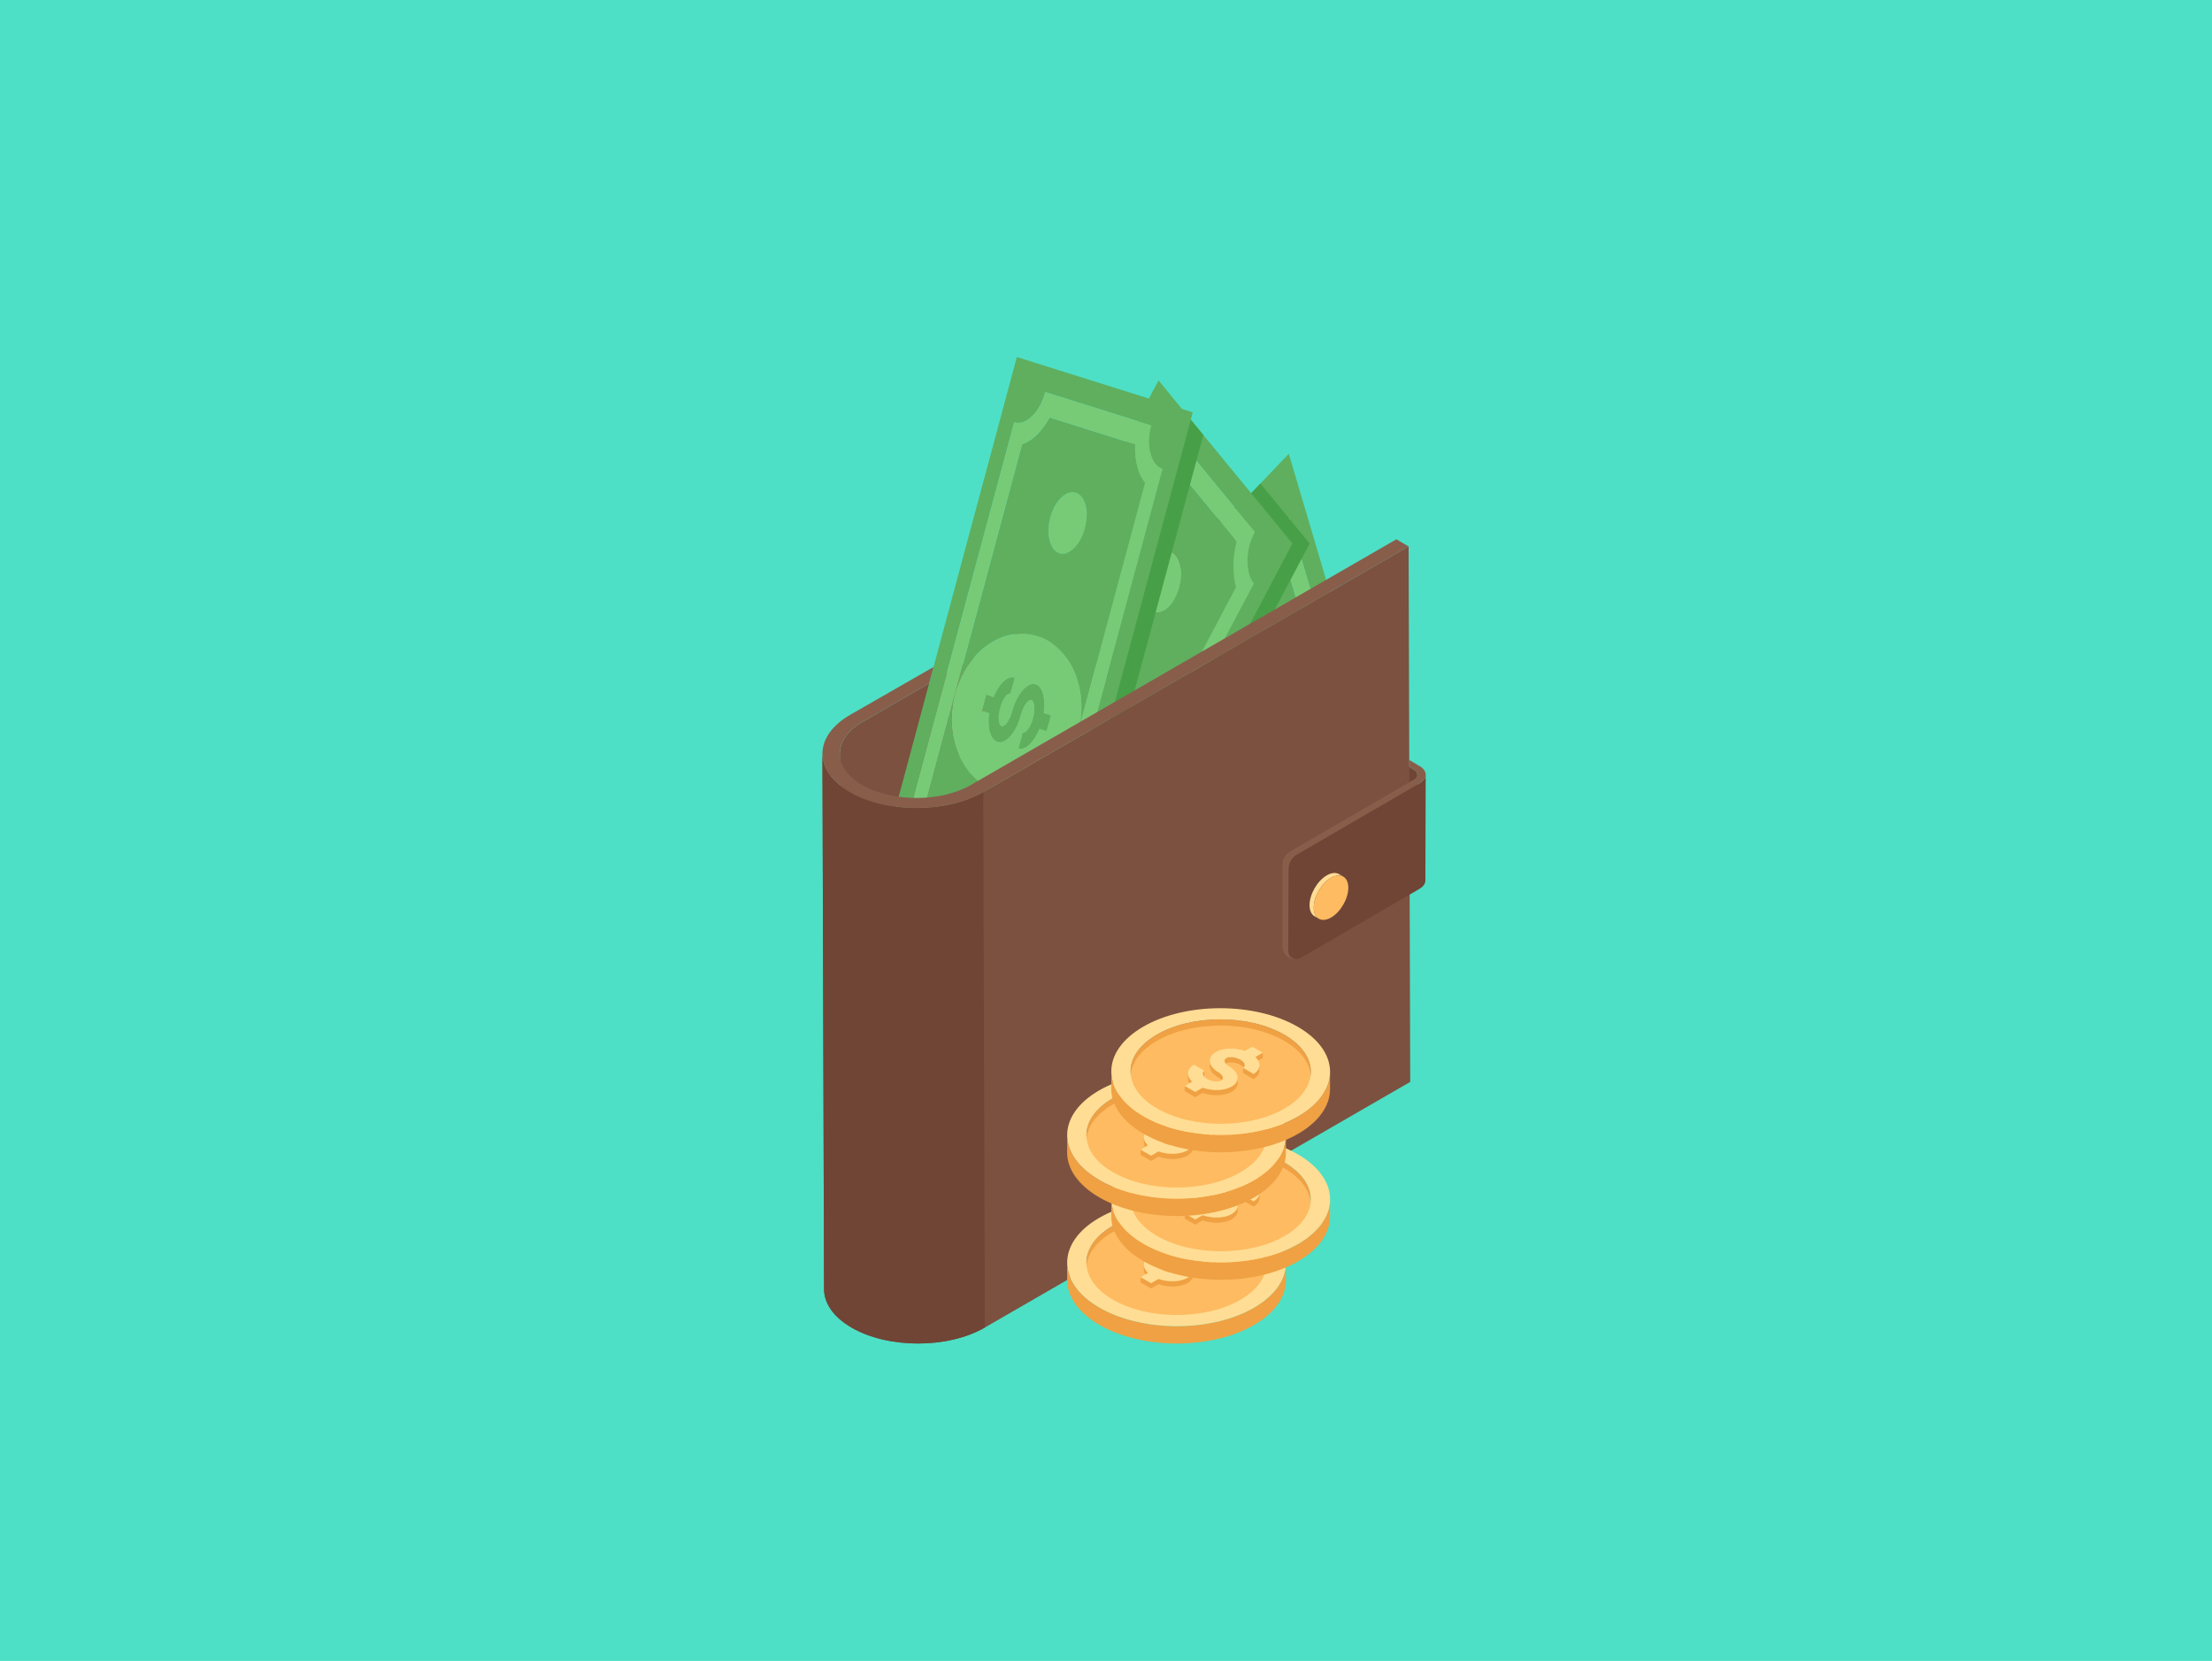 <svg width="979" height="735" viewBox="0 0 979 735" fill="none" xmlns="http://www.w3.org/2000/svg">
<rect width="979" height="735" fill="#4DE0C6"/>
<g filter="url(#filter0_d_524_719)">
<path d="M619.307 334.787L619.165 381.631C619.165 380.778 618.632 379.962 617.531 379.321L611.067 375.594L611.174 328.786L617.673 332.516C618.738 333.119 619.307 333.97 619.307 334.787Z" fill="#704536"/>
<path d="M363.703 325.499L364.396 562.458C364.396 557.374 367.747 552.271 374.429 548.401L562.709 439.709L561.996 202.75L373.735 311.461C367.034 315.332 363.684 320.415 363.703 325.499Z" fill="#7C5140"/>
<path d="M410.325 375.94C411.44 371.616 411.587 367.032 410.468 363.256L549.117 217.995C551.282 225.31 557.327 226.723 562.622 221.177L582.242 287.429C576.948 292.975 574.411 303.407 576.578 310.724L554.723 333.622L569.701 329.232L594.963 302.765L562.399 192.805L392.09 371.239L394.827 380.481L410.325 375.94Z" fill="#5FAF5F"/>
<path d="M539.611 274.479C543.939 269.945 548.915 271.103 550.693 277.108C552.472 283.114 550.376 291.679 546.047 296.214C541.702 300.767 536.727 299.609 534.948 293.603C533.17 287.599 535.266 279.033 539.611 274.479Z" fill="#77CB77"/>
<path d="M513.513 316.06C516.223 325.212 517.032 335.378 516.201 344.912L540.901 337.673L569.581 307.623C569.601 300.671 571.397 293.231 574.601 287.034L558.778 233.603C554.297 235.487 549.988 234.442 546.828 230.792L482.143 298.561C493.161 287.016 507.232 294.851 513.513 316.06ZM539.611 274.48C543.939 269.945 548.914 271.103 550.693 277.109C552.472 283.114 550.376 291.68 546.047 296.213C541.702 300.767 536.727 299.61 534.948 293.604C533.17 287.598 535.265 279.032 539.611 274.48Z" fill="#5FAF5F"/>
<path d="M487.575 353.301C487.425 352.97 487.269 352.648 487.155 352.264L491.26 347.964C491.853 349.966 494.334 349.645 496.576 347.296C498.817 344.948 500.268 341.149 499.675 339.148C499.089 337.169 496.608 337.489 494.366 339.838C489.779 344.644 484.805 344.328 483.274 339.157C481.975 334.772 483.561 328.301 486.838 323.495L485.517 319.038L489.622 314.737L490.941 319.195C494.839 316.484 498.599 317.354 499.898 321.741L495.794 326.041C495.2 324.037 492.72 324.357 490.478 326.707C488.236 329.055 486.785 332.854 487.377 334.857C487.964 336.835 490.445 336.515 492.687 334.167C497.274 329.36 502.248 329.677 503.779 334.847C504.982 338.904 503.698 344.754 500.902 349.395L516.201 344.912C517.032 335.378 516.223 325.212 513.513 316.06C507.232 294.851 493.161 287.016 482.143 298.561C471.206 310.019 467.33 336.323 473.411 357.451L487.575 353.301Z" fill="#77CB77"/>
<path d="M416.685 374.076C417.148 371.481 417.466 368.874 417.457 366.332L482.142 298.562L546.828 230.792C549.988 234.442 554.297 235.487 558.778 233.603L574.601 287.034C571.397 293.231 569.601 300.672 569.581 307.623L540.901 337.673L554.722 333.622L576.578 310.725C574.411 303.407 576.948 292.976 582.242 287.429L562.622 221.177C557.327 226.724 551.282 225.31 549.117 217.996L410.468 363.257C411.587 367.033 411.44 371.616 410.324 375.94L416.685 374.076Z" fill="#77CB77"/>
<path d="M473.411 357.452C467.33 336.323 471.206 310.019 482.143 298.562L417.457 366.332C417.466 368.874 417.148 371.481 416.685 374.076L473.411 357.452Z" fill="#5FAF5F"/>
<path d="M554.626 250.226L502.325 348.978L511.404 346.317L571.664 232.53L549.837 205.953L543.138 212.972L554.984 227.399C550.835 235.212 550.683 245.457 554.626 250.226Z" fill="#47A047"/>
<path d="M395.952 380.153L496.989 189.364C500.026 193.06 504.587 192.457 508.419 188.443C509.579 187.229 510.672 185.701 511.635 183.887L547.331 227.362C543.182 235.174 543.031 245.42 546.974 250.189L493.244 351.639L502.324 348.978L564.013 232.493L504.752 160.34L386.925 382.798L395.952 380.153Z" fill="#5FAF5F"/>
<path d="M503.085 238.544C506.229 235.251 509.986 234.771 512.46 237.792C515.698 241.706 515.569 250.118 512.165 256.555C511.38 258.034 510.488 259.28 509.541 260.273C506.394 263.57 502.634 264.07 500.145 261.062C496.917 257.105 497.048 248.694 500.458 242.279C501.243 240.789 502.137 239.539 503.085 238.544Z" fill="#77CB77"/>
<path d="M463.832 360.259C459.69 358.957 455.64 356.156 452.07 351.804C440.656 337.907 438.377 313.348 446.999 297.068C448.461 294.305 450.143 291.954 451.987 290.022C461.012 280.567 473.881 281.19 483.358 292.73C494.48 306.286 496.932 329.931 489.089 346.192L539.055 251.832C537.43 246.04 537.549 238.734 539.378 231.635L510.588 196.6C506.419 200.839 501.741 202.59 497.643 201.416L404.293 377.707L463.832 360.259ZM500.458 242.278C501.243 240.789 502.136 239.539 503.086 238.543C506.228 235.249 509.987 234.772 512.46 237.791C515.698 241.705 515.568 250.116 512.165 256.555C511.38 258.034 510.488 259.28 509.542 260.273C506.394 263.57 502.634 264.07 500.145 261.062C496.917 257.103 497.048 248.694 500.458 242.278Z" fill="#5FAF5F"/>
<path d="M404.293 377.708L497.643 201.416C501.741 202.59 506.419 200.839 510.587 196.6L539.378 231.635C537.549 238.734 537.43 246.04 539.055 251.832L489.089 346.192C488.878 346.631 488.661 347.064 488.436 347.49C488.204 347.928 487.967 348.356 487.724 348.772L484.913 354.081L493.244 351.639L546.974 250.188C543.032 245.42 543.182 235.173 547.331 227.362L511.634 183.884C510.672 185.7 509.579 187.228 508.419 188.442C504.587 192.457 500.026 193.06 496.989 189.364L395.952 380.152L404.293 377.708Z" fill="#77CB77"/>
<path d="M463.833 360.259L483.478 354.501C485.017 352.883 486.444 350.974 487.724 348.772C487.967 348.356 488.204 347.928 488.436 347.49C488.661 347.064 488.878 346.631 489.089 346.192C496.932 329.931 494.48 306.286 483.358 292.73C473.881 281.19 461.012 280.567 451.987 290.022C450.143 291.954 448.461 294.303 446.999 297.068C438.377 313.348 440.656 337.907 452.069 351.804C455.64 356.156 459.69 358.957 463.833 360.259ZM455.271 312.103L458.475 306.061L460.876 308.978C461.371 308.301 461.88 307.687 462.397 307.145C465.406 303.995 468.661 303.235 470.682 305.7L467.478 311.742C466.771 310.87 465.448 311.355 464.121 312.748C463.441 313.46 462.761 314.408 462.161 315.534C460.413 318.863 459.803 322.906 460.888 324.204C461.594 325.075 462.918 324.591 464.241 323.204C464.917 322.495 465.594 321.551 466.188 320.432C467.19 318.537 468.315 316.956 469.48 315.738C472.485 312.59 475.742 311.848 477.769 314.293C480.114 317.177 480.008 323.532 477.757 329.514L480.165 332.455L476.944 338.516L474.543 335.598C474.051 336.272 473.544 336.879 473.031 337.419C470.018 340.574 466.754 341.324 464.736 338.877L467.958 332.818C468.662 333.675 469.994 333.187 471.324 331.795C471.996 331.09 472.668 330.154 473.257 329.043C475.03 325.719 475.615 321.67 474.548 320.355C473.843 319.495 472.511 319.983 471.176 321.38C470.501 322.088 469.826 323.029 469.23 324.145C468.236 326.029 467.116 327.599 465.958 328.813C462.95 331.965 459.679 332.71 457.666 330.264C455.304 327.4 455.428 321.027 457.678 315.046L455.271 312.103Z" fill="#77CB77"/>
<path d="M461.292 212.556C463.42 210.327 465.892 209.289 468.131 210.007C472.368 211.345 474.2 218.449 472.209 225.843C471.271 229.354 469.641 232.308 467.733 234.307C465.61 236.531 463.144 237.572 460.903 236.876C456.66 235.516 454.826 228.411 456.817 221.017C457.755 217.51 459.385 214.554 461.292 212.556Z" fill="#77CB77"/>
<path d="M428.614 299.591L431.753 300.579C432.839 297.894 434.221 295.659 435.699 294.111C437.47 292.256 439.376 291.386 441.072 291.909L439.19 298.908C438.651 298.738 438.012 299.06 437.37 299.733C436.316 300.838 435.253 302.887 434.611 305.267C433.576 309.098 433.914 312.835 435.317 313.3C435.854 313.462 436.493 313.137 437.137 312.462C438.19 311.359 439.254 309.319 439.896 306.942C441.035 302.716 442.92 299.19 444.993 297.018C446.762 295.165 448.667 294.298 450.362 294.822C453.453 295.799 454.843 301.181 453.926 307.544L457.09 308.538L455.209 315.538L452.044 314.543C450.959 317.229 449.577 319.463 448.101 321.009C446.332 322.862 444.429 323.726 442.744 323.194L444.608 316.213C445.145 316.375 445.784 316.05 446.428 315.375C447.481 314.272 448.545 312.232 449.187 309.855C450.222 306.023 449.877 302.264 448.48 301.821C447.951 301.653 447.312 301.976 446.668 302.652C445.614 303.756 444.543 305.801 443.901 308.18C442.762 312.405 440.878 315.932 438.804 318.104C437.036 319.956 435.131 320.825 433.437 320.299C430.338 319.299 428.955 313.941 429.889 307.559L426.725 306.565L428.614 299.591Z" fill="#5FAF5F"/>
<path d="M456.661 362.36L468.709 317.529C466.785 323.846 463.576 329.271 459.584 333.451C452.225 341.163 442.212 344.638 432.731 341.646C417.734 336.938 409.632 317.823 414.699 298.993C416.559 292.067 419.943 286.142 424.229 281.651C431.582 273.947 441.585 270.476 451.06 273.451C465.7 278.068 473.767 296.386 469.456 314.747L498.761 205.705C495.734 201.82 494.135 195.657 494.364 188.644L456.541 176.747C455.076 179.457 453.381 181.818 451.554 183.732C449.301 186.093 446.845 187.776 444.368 188.594L392.614 381.13L456.661 362.36ZM456.817 221.017C457.755 217.509 459.384 214.554 461.293 212.556C463.42 210.327 465.892 209.29 468.13 210.007C472.368 211.346 474.2 218.449 472.209 225.843C471.271 229.354 469.641 232.308 467.733 234.307C465.61 236.531 463.144 237.573 460.903 236.876C456.659 235.516 454.826 228.411 456.817 221.017Z" fill="#5FAF5F"/>
<path d="M512.1 200.148L469.507 358.596L478.476 355.967L524.583 184.483L518.227 176.746L505.33 180.526L508.57 181.543C506.141 190.583 506.92 198.52 512.1 200.148Z" fill="#47A047"/>
<path d="M385.988 383.073L440.864 178.901C443.608 179.762 446.614 178.501 449.197 175.795C451.516 173.367 453.494 169.772 454.635 165.506L501.547 180.244C499.117 189.284 501.336 197.92 506.518 199.549L463.27 360.424L470.472 358.313L519.902 174.472L442.045 150L378.823 385.173L385.988 383.073Z" fill="#5FAF5F"/>
<path d="M451.06 273.451C465.701 278.07 473.767 296.385 469.456 314.747C469.35 315.202 469.238 315.656 469.116 316.111C468.988 316.589 468.852 317.062 468.71 317.529C466.785 323.845 463.576 329.271 459.585 333.453C452.225 341.163 442.212 344.639 432.731 341.648C417.734 336.939 409.632 317.823 414.699 298.995C416.558 292.067 419.943 286.142 424.229 281.652C431.582 273.948 441.585 270.477 451.06 273.451ZM455.209 315.538L457.09 308.538L453.926 307.544C454.843 301.182 453.453 295.8 450.362 294.823C448.667 294.298 446.762 295.166 444.993 297.018C442.92 299.191 441.035 302.716 439.896 306.942C439.254 309.32 438.19 311.36 437.137 312.464C436.493 313.137 435.854 313.462 435.317 313.3C433.914 312.836 433.576 309.1 434.611 305.267C435.253 302.887 436.316 300.838 437.37 299.734C438.012 299.061 438.651 298.738 439.19 298.908L441.072 291.91C439.376 291.387 437.47 292.256 435.699 294.112C434.221 295.66 432.839 297.894 431.753 300.58L428.614 299.591L426.725 306.566L429.889 307.56C428.955 313.941 430.338 319.299 433.437 320.299C435.131 320.825 437.036 319.957 438.804 318.104C440.878 315.932 442.762 312.405 443.901 308.18C444.543 305.802 445.614 303.756 446.668 302.652C447.312 301.977 447.951 301.654 448.48 301.821C449.877 302.264 450.222 306.024 449.187 309.855C448.545 312.233 447.481 314.273 446.428 315.376C445.784 316.05 445.145 316.375 444.608 316.213L442.744 323.194C444.428 323.726 446.332 322.862 448.101 321.01C449.577 319.464 450.959 317.229 452.044 314.544L455.209 315.538Z" fill="#77CB77"/>
<path d="M392.614 381.131L444.368 188.594C446.846 187.776 449.301 186.093 451.554 183.732C453.381 181.818 455.076 179.457 456.541 176.747L494.364 188.644C494.135 195.657 495.734 201.82 498.761 205.706L469.456 314.747C469.35 315.201 469.238 315.655 469.116 316.11C468.988 316.588 468.852 317.062 468.709 317.529L456.661 362.36L463.27 360.423L506.518 199.549C501.336 197.92 499.117 189.284 501.547 180.244L454.635 165.506C453.494 169.772 451.516 173.366 449.197 175.795C446.614 178.5 443.608 179.762 440.864 178.9L385.988 383.072L392.614 381.131Z" fill="#77CB77"/>
<path d="M356 325.518L356.713 562.477C356.732 568.64 360.756 574.782 368.825 579.462C385.059 588.898 411.556 588.898 427.885 579.462L616.145 470.769L615.433 233.811L427.173 342.521C410.843 351.938 384.346 351.938 368.113 342.502C360.044 337.823 356.02 331.68 356 325.518Z" fill="#7C5140"/>
<path d="M427.173 342.523C410.843 351.937 384.346 351.937 368.112 342.501C360.044 337.824 356.02 331.678 356 325.52L356.713 562.476C356.732 568.639 360.757 574.785 368.825 579.461C385.059 588.897 411.556 588.897 427.885 579.461L427.173 342.523Z" fill="#704536"/>
<path d="M368.302 308.307C351.975 317.733 351.889 333.08 368.11 342.507C384.344 351.941 410.838 351.941 427.166 342.514L615.442 233.813L610.006 230.655L421.73 339.356C408.416 347.043 386.81 347.05 373.569 339.356C360.34 331.668 360.411 319.146 373.726 311.458L403.215 294.438L405.173 287.154L368.302 308.307Z" fill="#885E4B"/>
<path d="M620.301 338.589L565.95 370.153C563.672 371.476 562.267 373.909 562.259 376.544L562.148 412.938C562.14 415.681 565.112 417.397 567.484 416.019L620.159 385.395C621.97 384.364 622.858 382.98 622.858 381.631L623 334.787C623 336.173 622.112 337.522 620.301 338.589Z" fill="#704536"/>
<path d="M562.148 412.938L562.258 376.544C562.267 373.909 563.672 371.476 565.95 370.154L620.301 338.588C622.111 337.522 623 336.173 623 334.787C622.991 333.412 622.076 332.035 620.265 330.988L615.72 328.324V331.415L617.673 332.516C619.839 333.757 619.839 335.817 617.673 337.06L562.845 368.938C560.862 370.089 559.64 372.208 559.634 374.501L559.537 410.575C559.537 414.268 562.804 417.072 566.462 416.505L566.536 416.399C564.39 416.928 562.142 415.324 562.148 412.938Z" fill="#885E4B"/>
<path d="M584.661 378.843C583.269 378.033 581.344 378.143 579.226 379.366C575.002 381.806 571.576 387.738 571.589 392.574C571.597 394.986 572.451 396.684 573.827 397.485L575.677 398.561C574.301 397.76 573.446 396.061 573.44 393.65C573.426 388.814 576.852 382.88 581.078 380.442C583.195 379.218 585.12 379.109 586.512 379.918L584.661 378.843Z" fill="#FFDD94"/>
<path d="M581.077 380.441C585.286 378.011 588.733 379.975 588.747 384.812C588.761 389.667 585.335 395.6 581.127 398.03C576.902 400.469 573.454 398.505 573.44 393.649C573.426 388.813 576.852 382.88 581.077 380.441Z" fill="#FEBB61"/>
<path d="M552.627 550.946C552.604 553.229 552.604 556.311 552.604 558.616C552.604 552.665 548.675 546.689 540.817 542.148C525.194 533.136 499.95 533.136 484.422 542.172C476.705 546.642 472.847 552.524 472.823 558.381L472.847 550.712C472.847 544.853 476.728 538.971 484.445 534.501C499.973 525.468 525.218 525.468 540.841 534.478C548.698 539.019 552.627 544.995 552.627 550.946Z" fill="#EFA143"/>
<path d="M561.138 550.974L561.116 558.645C561.096 565.772 556.412 572.889 547.052 578.328C528.204 589.282 497.555 589.274 478.583 578.319C469.042 572.811 464.273 565.578 464.294 558.355L464.315 550.684C464.295 557.906 469.064 565.139 478.605 570.648C497.577 581.601 528.226 581.611 547.074 570.657C556.434 565.218 561.118 558.101 561.138 550.974Z" fill="#EFA143"/>
<path d="M541.011 569.893C525.506 578.928 500.238 578.928 484.593 569.893C468.971 560.882 468.923 546.249 484.428 537.237C499.98 528.202 525.224 528.202 540.846 537.213C556.469 546.249 556.562 560.882 541.011 569.893Z" fill="#FEBB61"/>
<path d="M546.836 530.996C565.808 541.95 565.922 559.702 547.074 570.657C528.226 581.61 497.577 581.601 478.605 570.648C459.648 559.703 459.533 541.95 478.381 530.997C497.23 520.043 527.879 520.052 546.836 530.996ZM484.603 567.162C500.241 576.19 525.5 576.181 541.021 567.162C556.556 558.133 556.473 543.511 540.836 534.483C525.214 525.463 499.971 525.463 484.435 534.492C468.914 543.511 468.982 558.143 484.603 567.162Z" fill="#FFDD94"/>
<path d="M520.22 553.606V555.937C520.206 557.382 519.347 558.741 517.588 559.77C514.342 561.658 509.05 561.787 504.701 560.27L501.44 562.159L496.82 559.485V557.153L501.455 559.828L504.701 557.94C509.05 559.456 514.342 559.327 517.588 557.438C519.362 556.409 520.22 555.05 520.22 553.606Z" fill="#EFA143"/>
<path d="M507.919 548.342V546.011C507.919 547.785 509.221 549.673 511.782 551.146C513.039 551.875 513.726 552.805 513.726 553.578V555.909C513.726 555.137 513.039 554.206 511.767 553.477C509.221 552.004 507.905 550.116 507.919 548.342Z" fill="#EFA143"/>
<path d="M504.759 553.978V551.646C504.759 551.174 505.002 550.76 505.516 550.459L505.502 552.79C505.002 553.091 504.759 553.505 504.759 553.978Z" fill="#EFA143"/>
<path d="M500.067 557.597C498.866 556.438 498.251 555.165 498.251 553.949L498.265 551.661C498.265 552.862 498.88 554.121 500.081 555.265L500.067 557.597Z" fill="#EFA143"/>
<path d="M531.333 542.464V544.795L528.058 546.683L528.072 544.351L531.333 542.464Z" fill="#EFA143"/>
<path d="M529.889 547.998L529.874 550.331C529.874 551.761 529.016 553.134 527.257 554.149L522.622 551.474L522.637 549.144L523.138 549.429C522.837 548.886 522.265 548.329 521.45 547.857C519.419 546.683 516.544 546.383 515.171 547.17C514.656 547.47 514.413 547.899 514.413 548.357L514.427 546.025C514.427 545.568 514.67 545.138 515.186 544.838C516.558 544.051 519.419 544.352 521.45 545.526C522.709 546.254 523.396 547.184 523.396 547.957V549.587L527.272 551.818C529.016 550.803 529.874 549.429 529.889 547.998Z" fill="#EFA143"/>
<path d="M531.337 542.46L528.07 544.358C530.697 546.873 530.505 549.936 527.266 551.818L522.636 549.145C524.006 548.349 523.468 546.694 521.45 545.529C519.423 544.358 516.555 544.047 515.184 544.843C513.805 545.645 514.352 547.306 516.379 548.476C520.973 551.128 521.532 555.151 517.594 557.439C514.347 559.327 509.05 559.452 504.709 557.934L501.451 559.827L496.822 557.154L500.079 555.262C497.443 552.751 497.635 549.678 500.883 547.79L505.513 550.463C504.152 551.254 504.69 552.921 506.717 554.091C508.735 555.256 511.604 555.557 512.965 554.766C514.344 553.965 513.797 552.314 511.779 551.149C507.159 548.481 506.617 544.458 510.555 542.17C513.794 540.288 519.09 540.172 523.44 541.685L526.707 539.787L531.337 542.46Z" fill="#FFDD94"/>
<path d="M572.165 522.738C572.141 525.02 572.141 528.102 572.141 530.408C572.141 524.456 568.213 518.48 560.355 513.94C544.732 504.928 519.487 504.928 503.959 513.963C496.243 518.433 492.384 524.316 492.361 530.172L492.384 522.504C492.384 516.644 496.266 510.763 503.983 506.293C519.511 497.259 544.756 497.259 560.378 506.269C568.236 510.81 572.165 516.786 572.165 522.738Z" fill="#EFA143"/>
<path d="M580.676 522.765L580.654 530.436C580.634 537.564 575.95 544.68 566.59 550.12C547.742 561.073 517.093 561.065 498.121 550.112C488.58 544.602 483.811 537.369 483.831 530.146L483.853 522.475C483.833 529.698 488.601 536.931 498.143 542.439C517.115 553.393 547.763 553.402 566.612 542.449C575.972 537.009 580.656 529.893 580.676 522.765Z" fill="#EFA143"/>
<path d="M560.548 541.685C545.044 550.72 519.776 550.72 504.13 541.685C488.508 532.674 488.461 518.041 503.966 509.03C519.517 499.994 544.762 499.994 560.384 509.005C576.007 518.041 576.1 532.674 560.548 541.685Z" fill="#FEBB61"/>
<path d="M566.374 502.788C585.346 513.741 585.46 531.494 566.612 542.448C547.763 553.402 517.115 553.393 498.142 542.439C479.186 531.495 479.07 513.741 497.919 502.789C516.768 491.834 547.417 491.843 566.374 502.788ZM504.141 538.953C519.778 547.981 545.038 547.972 560.558 538.953C576.094 529.925 576.011 515.303 560.374 506.275C544.752 497.255 519.508 497.255 503.972 506.284C488.452 515.303 488.519 529.934 504.141 538.953Z" fill="#FFDD94"/>
<path d="M539.757 525.398V527.729C539.743 529.174 538.885 530.533 537.125 531.562C533.879 533.45 528.587 533.579 524.239 532.062L520.978 533.951L516.358 531.277V528.945L520.993 531.62L524.239 529.732C528.587 531.248 533.879 531.119 537.125 529.23C538.9 528.201 539.757 526.842 539.757 525.398Z" fill="#EFA143"/>
<path d="M527.457 520.134V517.803C527.457 519.577 528.758 521.465 531.319 522.938C532.577 523.667 533.264 524.597 533.264 525.37V527.701C533.264 526.929 532.577 525.998 531.305 525.269C528.758 523.796 527.443 521.908 527.457 520.134Z" fill="#EFA143"/>
<path d="M524.297 525.77V523.438C524.297 522.966 524.539 522.552 525.054 522.251L525.04 524.582C524.539 524.883 524.297 525.298 524.297 525.77Z" fill="#EFA143"/>
<path d="M519.605 529.389C518.403 528.23 517.789 526.957 517.789 525.741L517.802 523.453C517.802 524.654 518.418 525.913 519.619 527.057L519.605 529.389Z" fill="#EFA143"/>
<path d="M550.871 514.256V516.587L547.595 518.475L547.61 516.143L550.871 514.256Z" fill="#EFA143"/>
<path d="M549.427 519.791L549.412 522.123C549.412 523.553 548.554 524.926 546.795 525.942L542.16 523.266L542.175 520.935L542.675 521.221C542.375 520.678 541.803 520.121 540.988 519.649C538.957 518.475 536.081 518.175 534.709 518.962C534.193 519.262 533.951 519.691 533.951 520.149L533.965 517.817C533.965 517.36 534.208 516.93 534.723 516.63C536.096 515.843 538.957 516.144 540.988 517.318C542.247 518.046 542.933 518.976 542.933 519.749V521.379L546.809 523.61C548.554 522.595 549.412 521.221 549.427 519.791Z" fill="#EFA143"/>
<path d="M550.874 514.252L547.608 516.15C550.234 518.665 550.043 521.728 546.804 523.61L542.174 520.937C543.544 520.142 543.006 518.486 540.988 517.321C538.961 516.15 536.092 515.839 534.722 516.635C533.343 517.437 533.89 519.098 535.917 520.268C540.511 522.92 541.07 526.943 537.132 529.231C533.884 531.119 528.588 531.245 524.246 529.726L520.989 531.619L516.359 528.946L519.617 527.053C516.981 524.543 517.173 521.47 520.421 519.582L525.051 522.255C523.689 523.046 524.228 524.713 526.255 525.883C528.273 527.048 531.141 527.349 532.502 526.558C533.882 525.757 533.335 524.106 531.317 522.941C526.696 520.273 526.155 516.25 530.093 513.962C533.331 512.08 538.628 511.964 542.978 513.477L546.245 511.579L550.874 514.252Z" fill="#FFDD94"/>
<path d="M552.627 494.529C552.604 496.812 552.604 499.894 552.604 502.199C552.604 496.248 548.675 490.272 540.817 485.731C525.194 476.719 499.95 476.719 484.422 485.755C476.705 490.225 472.847 496.107 472.823 501.965L472.847 494.295C472.847 488.437 476.728 482.554 484.445 478.084C499.973 469.051 525.218 469.051 540.841 478.061C548.698 482.602 552.627 488.578 552.627 494.529Z" fill="#EFA143"/>
<path d="M561.138 494.556L561.116 502.227C561.096 509.355 556.412 516.471 547.052 521.911C528.204 532.864 497.555 532.856 478.583 521.903C469.042 516.393 464.273 509.16 464.294 501.937L464.315 494.266C464.295 501.489 469.064 508.722 478.605 514.23C497.577 525.184 528.226 525.193 547.074 514.24C556.434 508.8 561.118 501.684 561.138 494.556Z" fill="#EFA143"/>
<path d="M541.011 513.476C525.506 522.511 500.238 522.511 484.593 513.476C468.971 504.465 468.923 489.832 484.428 480.821C499.98 471.785 525.224 471.785 540.846 480.796C556.469 489.832 556.562 504.465 541.011 513.476Z" fill="#FEBB61"/>
<path d="M546.836 474.579C565.808 485.533 565.922 503.286 547.074 514.24C528.226 525.193 497.577 525.184 478.605 514.231C459.648 503.286 459.533 485.534 478.381 474.58C497.23 463.626 527.879 463.635 546.836 474.579ZM484.603 510.745C500.241 519.773 525.5 519.764 541.021 510.745C556.556 501.717 556.473 487.094 540.836 478.066C525.214 469.046 499.971 469.046 484.435 478.075C468.914 487.094 468.982 501.726 484.603 510.745Z" fill="#FFDD94"/>
<path d="M520.22 497.189V499.52C520.206 500.965 519.347 502.324 517.588 503.353C514.342 505.241 509.05 505.37 504.701 503.853L501.44 505.742L496.82 503.068V500.736L501.455 503.411L504.701 501.523C509.05 503.039 514.342 502.91 517.588 501.021C519.362 499.993 520.22 498.633 520.22 497.189Z" fill="#EFA143"/>
<path d="M507.919 491.925V489.594C507.919 491.368 509.221 493.256 511.782 494.729C513.039 495.458 513.726 496.388 513.726 497.161V499.492C513.726 498.72 513.039 497.79 511.767 497.06C509.221 495.588 507.905 493.7 507.919 491.925Z" fill="#EFA143"/>
<path d="M504.759 497.561V495.229C504.759 494.757 505.002 494.343 505.516 494.042L505.502 496.373C505.002 496.674 504.759 497.089 504.759 497.561Z" fill="#EFA143"/>
<path d="M500.067 501.18C498.866 500.021 498.251 498.748 498.251 497.532L498.265 495.244C498.265 496.445 498.88 497.704 500.081 498.848L500.067 501.18Z" fill="#EFA143"/>
<path d="M531.333 486.047V488.378L528.058 490.266L528.072 487.935L531.333 486.047Z" fill="#EFA143"/>
<path d="M529.889 491.583L529.874 493.915C529.874 495.344 529.016 496.717 527.257 497.733L522.622 495.058L522.637 492.727L523.138 493.012C522.837 492.469 522.265 491.912 521.45 491.44C519.419 490.267 516.544 489.967 515.171 490.753C514.656 491.053 514.413 491.483 514.413 491.94L514.427 489.608C514.427 489.151 514.67 488.722 515.186 488.421C516.558 487.635 519.419 487.936 521.45 489.109C522.709 489.837 523.396 490.767 523.396 491.54V493.171L527.272 495.401C529.016 494.387 529.874 493.012 529.889 491.583Z" fill="#EFA143"/>
<path d="M531.337 486.043L528.07 487.941C530.697 490.456 530.505 493.519 527.266 495.401L522.636 492.728C524.006 491.933 523.468 490.277 521.45 489.112C519.423 487.941 516.555 487.63 515.184 488.426C513.805 489.228 514.352 490.889 516.379 492.059C520.973 494.711 521.532 498.734 517.594 501.022C514.347 502.91 509.05 503.036 504.709 501.517L501.451 503.41L496.822 500.737L500.079 498.845C497.443 496.334 497.635 493.261 500.883 491.373L505.513 494.046C504.152 494.837 504.69 496.504 506.717 497.674C508.735 498.839 511.604 499.14 512.965 498.349C514.344 497.548 513.797 495.897 511.779 494.732C507.159 492.065 506.617 488.041 510.555 485.753C513.794 483.871 519.09 483.755 523.44 485.268L526.707 483.37L531.337 486.043Z" fill="#FFDD94"/>
<path d="M572.165 466.321C572.141 468.603 572.141 471.685 572.141 473.992C572.141 468.039 568.213 462.063 560.355 457.523C544.732 448.512 519.487 448.512 503.959 457.546C496.243 462.016 492.384 467.899 492.361 473.756L492.384 466.087C492.384 460.228 496.266 454.346 503.983 449.876C519.511 440.842 544.756 440.842 560.378 449.852C568.236 454.393 572.165 460.369 572.165 466.321Z" fill="#EFA143"/>
<path d="M580.676 466.348L580.654 474.019C580.634 481.146 575.95 488.263 566.59 493.702C547.742 504.656 517.093 504.648 498.121 493.694C488.58 488.185 483.811 480.952 483.831 473.729L483.853 466.058C483.833 473.281 488.601 480.513 498.143 486.022C517.115 496.975 547.763 496.985 566.612 486.031C575.972 480.592 580.656 473.475 580.676 466.348Z" fill="#EFA143"/>
<path d="M560.548 485.267C545.044 494.303 519.776 494.303 504.13 485.267C488.508 476.256 488.461 461.623 503.966 452.612C519.517 443.577 544.762 443.577 560.384 452.588C576.007 461.623 576.1 476.256 560.548 485.267Z" fill="#FEBB61"/>
<path d="M566.374 446.371C585.346 457.324 585.46 475.078 566.612 486.031C547.763 496.985 517.115 496.976 498.142 486.022C479.186 475.078 479.07 457.325 497.919 446.372C516.768 435.417 547.417 435.426 566.374 446.371ZM504.141 482.536C519.778 491.564 545.038 491.555 560.558 482.536C576.094 473.508 576.011 458.886 560.374 449.858C544.752 440.838 519.508 440.838 503.972 449.867C488.452 458.886 488.519 473.517 504.141 482.536Z" fill="#FFDD94"/>
<path d="M539.757 468.98V471.311C539.743 472.757 538.885 474.115 537.125 475.146C533.879 477.033 528.587 477.161 524.239 475.645L520.978 477.534L516.358 474.859V472.527L520.993 475.202L524.239 473.314C528.587 474.83 533.879 474.702 537.125 472.813C538.9 471.784 539.757 470.425 539.757 468.98Z" fill="#EFA143"/>
<path d="M527.457 463.717V461.386C527.457 463.159 528.758 465.047 531.319 466.521C532.577 467.25 533.264 468.179 533.264 468.952V471.283C533.264 470.511 532.577 469.582 531.305 468.851C528.758 467.379 527.443 465.491 527.457 463.717Z" fill="#EFA143"/>
<path d="M524.297 469.352V467.02C524.297 466.548 524.539 466.134 525.054 465.833L525.04 468.164C524.539 468.465 524.297 468.88 524.297 469.352Z" fill="#EFA143"/>
<path d="M519.605 472.971C518.403 471.813 517.789 470.539 517.789 469.323L517.802 467.036C517.802 468.237 518.418 469.495 519.619 470.639L519.605 472.971Z" fill="#EFA143"/>
<path d="M550.871 457.838V460.169L547.595 462.057L547.61 459.726L550.871 457.838Z" fill="#EFA143"/>
<path d="M549.427 463.374L549.412 465.706C549.412 467.135 548.554 468.508 546.795 469.524L542.16 466.849L542.175 464.518L542.675 464.803C542.375 464.26 541.803 463.703 540.988 463.231C538.957 462.058 536.081 461.758 534.709 462.544C534.193 462.844 533.951 463.274 533.951 463.731L533.965 461.399C533.965 460.942 534.208 460.513 534.723 460.212C536.096 459.426 538.957 459.727 540.988 460.9C542.247 461.628 542.933 462.558 542.933 463.331V464.962L546.809 467.192C548.554 466.178 549.412 464.803 549.427 463.374Z" fill="#EFA143"/>
<path d="M550.874 457.834L547.608 459.732C550.234 462.247 550.043 465.311 546.804 467.192L542.174 464.519C543.544 463.724 543.006 462.068 540.988 460.903C538.961 459.732 536.092 459.421 534.722 460.217C533.343 461.019 533.89 462.68 535.917 463.85C540.511 466.502 541.07 470.525 537.132 472.813C533.884 474.701 528.588 474.827 524.246 473.308L520.989 475.201L516.359 472.528L519.617 470.636C516.981 468.125 517.173 465.052 520.421 463.164L525.051 465.837C523.689 466.628 524.228 468.295 526.255 469.465C528.273 470.63 531.141 470.931 532.502 470.14C533.882 469.339 533.335 467.688 531.317 466.523C526.696 463.856 526.155 459.832 530.093 457.544C533.331 455.662 538.628 455.546 542.978 457.059L546.245 455.161L550.874 457.834Z" fill="#FFDD94"/>
</g>
<defs>
<filter id="filter0_d_524_719" x="344" y="138" width="307" height="476.539" filterUnits="userSpaceOnUse" color-interpolation-filters="sRGB">
<feFlood flood-opacity="0" result="BackgroundImageFix"/>
<feColorMatrix in="SourceAlpha" type="matrix" values="0 0 0 0 0 0 0 0 0 0 0 0 0 0 0 0 0 0 127 0" result="hardAlpha"/>
<feOffset dx="8" dy="8"/>
<feGaussianBlur stdDeviation="10"/>
<feComposite in2="hardAlpha" operator="out"/>
<feColorMatrix type="matrix" values="0 0 0 0 0 0 0 0 0 0 0 0 0 0 0 0 0 0 0.25 0"/>
<feBlend mode="normal" in2="BackgroundImageFix" result="effect1_dropShadow_524_719"/>
<feBlend mode="normal" in="SourceGraphic" in2="effect1_dropShadow_524_719" result="shape"/>
</filter>
</defs>
</svg>
